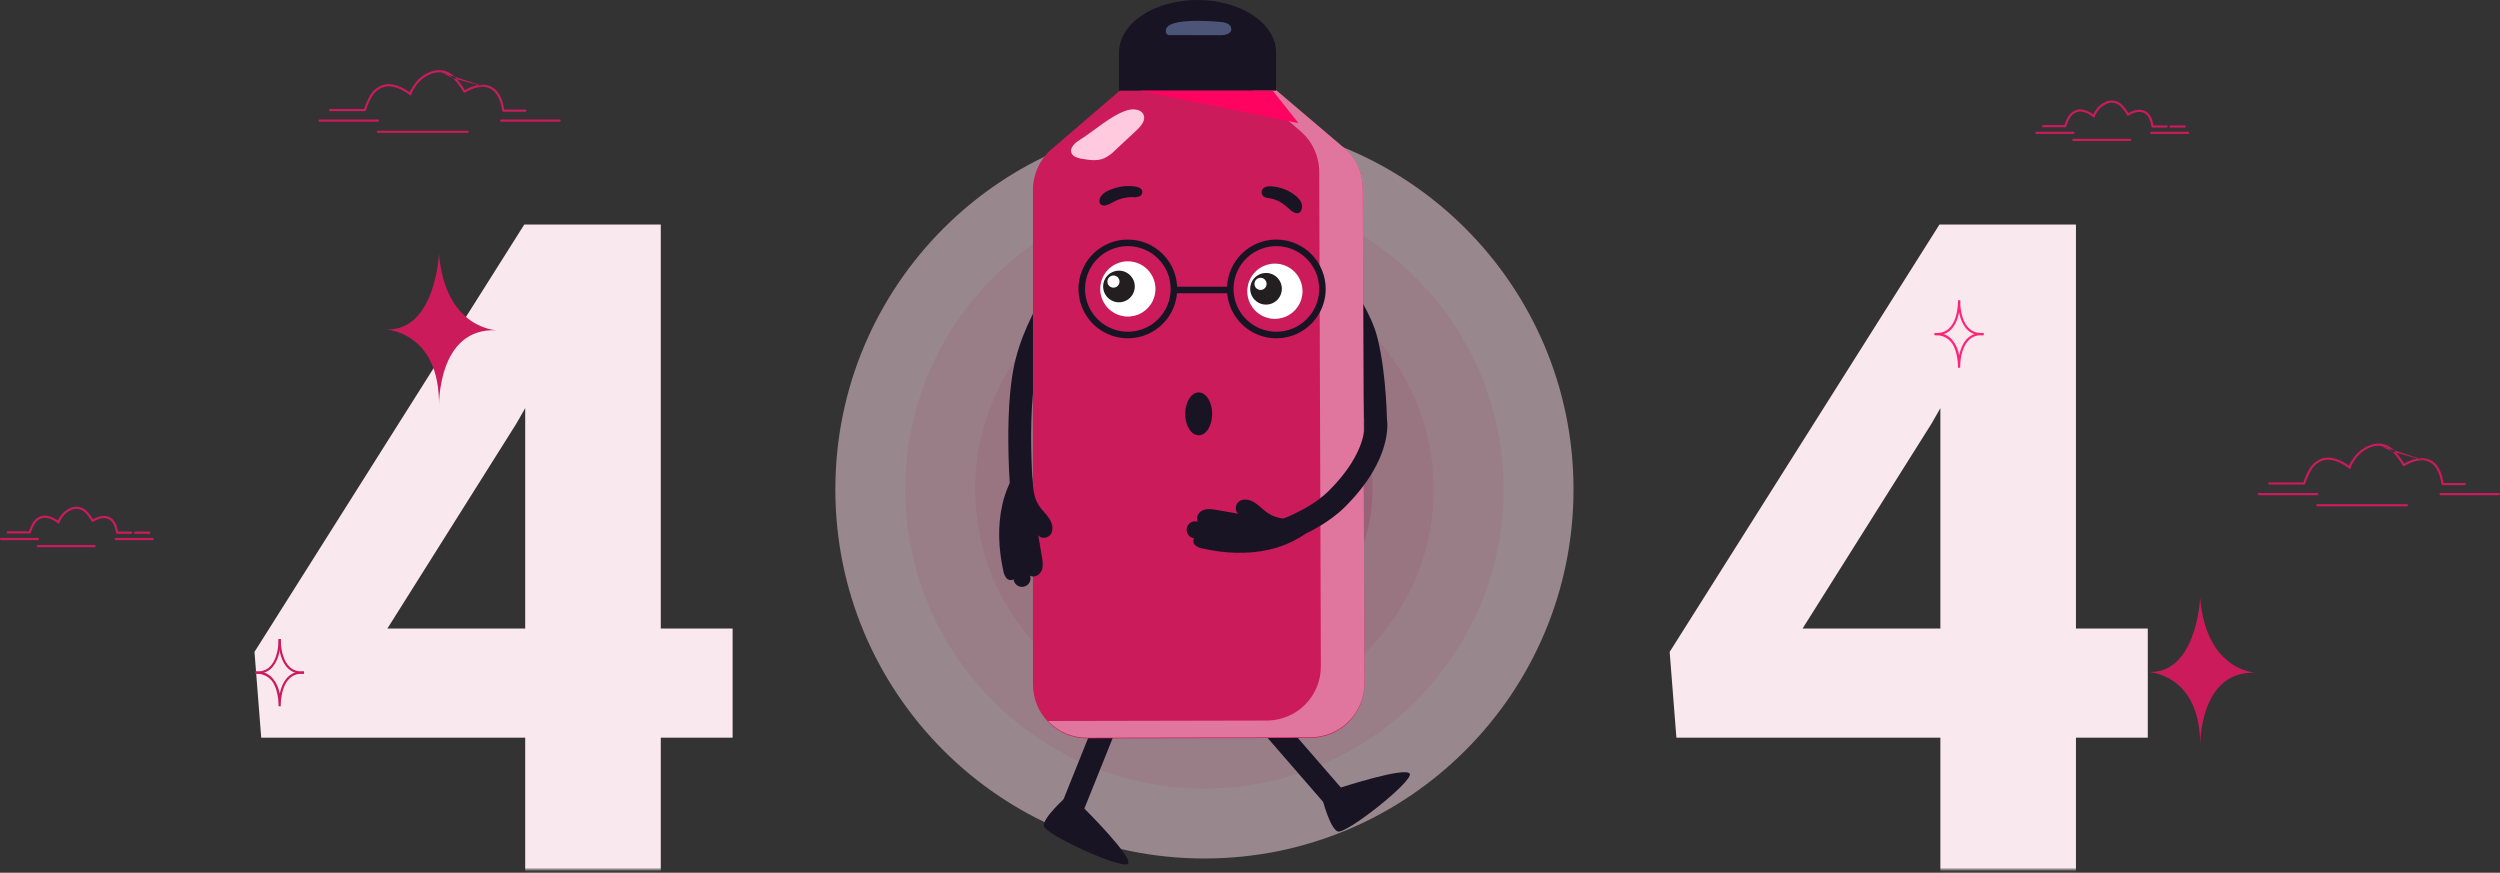 <svg width="719" height="251" viewBox="0 0 719 251" fill="none" xmlns="http://www.w3.org/2000/svg">
<rect x="0" y="0" width="719" height="251" fill="#333333" stroke="none"/>
<mask id="mask0_8483_142274" style="mask-type:luminance" maskUnits="userSpaceOnUse" x="65" y="40" width="156" height="211">
<path d="M220.038 40.26H65.527V250.043H220.038V40.26Z" fill="white"/>
</mask>
<g mask="url(#mask0_8483_142274)">
<path d="M210.699 212.145H190.04V252.558H151.048V212.145H75.128L73.191 187.484L150.789 64.566H181.648H190.04V180.77H210.699V212.145ZM151.048 180.77V117.374L148.465 121.893L111.409 180.77H151.048Z" fill="#FAE8EF"/>
</g>
<mask id="mask1_8483_142274" style="mask-type:luminance" maskUnits="userSpaceOnUse" x="472" y="40" width="156" height="211">
<path d="M627.042 40.26H472.531V250.043H627.042V40.26Z" fill="white"/>
</mask>
<g mask="url(#mask1_8483_142274)">
<path d="M617.703 212.145H597.044V252.558H558.052V212.145H482.132L480.195 187.484L557.793 64.566H588.652H597.044V180.77H617.703V212.145ZM558.052 180.77V117.374L555.469 121.893L518.413 180.77H558.052Z" fill="#FAE8EF"/>
</g>
<path fill-rule="evenodd" clip-rule="evenodd" d="M563.117 86.431C563.117 86.431 563.117 86.431 563.43 86.42C563.744 86.41 563.744 86.41 563.744 86.41L563.744 86.411L563.744 86.413L563.745 86.419L563.745 86.443C563.746 86.464 563.746 86.494 563.747 86.532C563.747 86.61 563.747 86.723 563.745 86.866C563.74 87.151 563.724 87.557 563.682 88.042C563.598 89.009 563.407 90.299 562.979 91.575C562.552 92.849 561.881 94.13 560.821 95.055C559.751 95.987 558.307 96.536 556.387 96.372L556.44 95.746C558.199 95.896 559.472 95.397 560.408 94.581C561.353 93.757 561.977 92.59 562.384 91.375C562.791 90.163 562.974 88.926 563.056 87.987C563.097 87.519 563.112 87.128 563.117 86.855C563.119 86.718 563.119 86.611 563.118 86.538C563.118 86.502 563.118 86.475 563.117 86.457L563.117 86.436L563.117 86.432L563.117 86.431L563.117 86.431Z" fill="#FF2576"/>
<path fill-rule="evenodd" clip-rule="evenodd" d="M563.12 86.41C563.12 86.41 563.12 86.41 563.434 86.42C563.748 86.431 563.748 86.431 563.748 86.431L563.748 86.432L563.747 86.436L563.747 86.457C563.747 86.475 563.746 86.502 563.746 86.538C563.745 86.611 563.745 86.718 563.747 86.855C563.752 87.128 563.767 87.519 563.808 87.987C563.89 88.926 564.074 90.163 564.48 91.375C564.888 92.59 565.511 93.757 566.456 94.581C567.392 95.397 568.665 95.896 570.424 95.746L570.477 96.372C568.557 96.536 567.113 95.987 566.043 95.055C564.983 94.13 564.312 92.849 563.885 91.575C563.457 90.299 563.267 89.009 563.182 88.042C563.14 87.557 563.125 87.151 563.119 86.866C563.117 86.723 563.117 86.61 563.118 86.532C563.118 86.494 563.119 86.464 563.119 86.443L563.12 86.419L563.12 86.413L563.12 86.41Z" fill="#FF2576"/>
<path fill-rule="evenodd" clip-rule="evenodd" d="M563.589 105.763C563.744 105.768 563.744 105.768 563.744 105.768L563.744 105.765L563.744 105.761L563.749 105.761C563.751 105.598 563.751 105.438 563.75 105.28C563.755 105.01 563.771 104.634 563.809 104.19C563.891 103.252 564.075 102.014 564.482 100.802C564.889 99.587 565.512 98.419 566.457 97.595C567.393 96.779 568.667 96.28 570.425 96.43L570.479 95.804C568.558 95.64 567.114 96.189 566.045 97.122C564.984 98.046 564.313 99.328 563.886 100.602C563.708 101.134 563.571 101.669 563.465 102.181C563.104 100.284 562.431 98.936 561.629 97.983C561.388 97.672 561.12 97.383 560.821 97.122C559.822 96.251 558.499 95.716 556.766 95.781C556.747 95.781 556.728 95.782 556.71 95.782C556.606 95.785 556.524 95.791 556.466 95.796C556.437 95.798 556.414 95.801 556.398 95.803L556.379 95.805L556.374 95.805L556.372 95.806L556.371 95.806C556.371 95.806 556.371 95.806 556.413 96.117L556.371 95.806L556.44 96.43C556.556 96.42 556.671 96.413 556.783 96.409C556.962 96.405 557.205 96.411 557.492 96.443C558.127 96.514 558.969 96.713 559.805 97.225C560.26 97.504 560.721 97.88 561.149 98.388C561.695 99.098 562.094 99.938 562.384 100.802C562.79 102.014 562.974 103.252 563.056 104.19C563.096 104.658 563.111 105.05 563.116 105.323C563.119 105.46 563.119 105.567 563.118 105.64C563.118 105.676 563.117 105.703 563.117 105.721L563.116 105.742L563.116 105.746L563.116 105.747C563.116 105.747 563.116 105.747 563.121 105.747L563.121 105.759L563.121 105.765L563.121 105.767C563.121 105.767 563.121 105.768 563.433 105.758L563.121 105.768L563.589 105.763ZM556.455 96.428C556.455 96.428 556.455 96.428 556.455 96.428V96.428Z" fill="#FF2576"/>
<path fill-rule="evenodd" clip-rule="evenodd" d="M80.109 183.786C80.109 183.786 80.109 183.786 80.423 183.776C80.737 183.765 80.737 183.765 80.737 183.766L80.737 183.766L80.737 183.768L80.737 183.775L80.737 183.798C80.738 183.819 80.738 183.849 80.739 183.888C80.74 183.966 80.74 184.079 80.737 184.221C80.732 184.507 80.716 184.913 80.674 185.397C80.59 186.365 80.399 187.655 79.972 188.931C79.545 190.204 78.874 191.486 77.813 192.41C76.743 193.343 75.3 193.891 73.379 193.727L73.432 193.102C75.191 193.252 76.465 192.752 77.4 191.937C78.346 191.113 78.969 189.946 79.376 188.731C79.783 187.518 79.967 186.281 80.048 185.343C80.089 184.875 80.104 184.484 80.109 184.21C80.112 184.073 80.111 183.966 80.111 183.894C80.11 183.858 80.11 183.83 80.109 183.812L80.109 183.792L80.109 183.787L80.109 183.786L80.109 183.786Z" fill="#CB1B5B"/>
<path fill-rule="evenodd" clip-rule="evenodd" d="M80.112 183.766C80.112 183.765 80.112 183.765 80.426 183.776C80.74 183.786 80.74 183.786 80.74 183.786L80.74 183.787L80.74 183.792L80.739 183.812C80.739 183.83 80.738 183.858 80.738 183.894C80.737 183.966 80.737 184.073 80.74 184.21C80.745 184.484 80.76 184.875 80.8 185.343C80.882 186.281 81.066 187.518 81.472 188.731C81.88 189.946 82.503 191.113 83.448 191.937C84.384 192.752 85.657 193.252 87.416 193.102L87.47 193.727C85.549 193.891 84.105 193.343 83.035 192.41C81.975 191.486 81.304 190.204 80.877 188.931C80.449 187.655 80.259 186.365 80.174 185.397C80.132 184.913 80.117 184.507 80.112 184.221C80.109 184.079 80.109 183.966 80.11 183.888C80.11 183.849 80.111 183.819 80.111 183.798L80.112 183.775L80.112 183.768L80.112 183.766Z" fill="#CB1B5B"/>
<path fill-rule="evenodd" clip-rule="evenodd" d="M80.582 203.118C80.736 203.124 80.736 203.123 80.736 203.123L80.736 203.121L80.736 203.117L80.741 203.117C80.743 202.954 80.743 202.794 80.742 202.636C80.747 202.365 80.763 201.99 80.802 201.546C80.883 200.607 81.067 199.37 81.474 198.157C81.881 196.942 82.504 195.775 83.45 194.951C84.385 194.135 85.659 193.635 87.418 193.785L87.471 193.16C85.55 192.996 84.107 193.544 83.037 194.477C81.976 195.402 81.305 196.684 80.878 197.958C80.7 198.49 80.563 199.024 80.457 199.537C80.096 197.639 79.424 196.291 78.621 195.338C78.381 195.028 78.112 194.738 77.813 194.477C76.814 193.607 75.491 193.071 73.758 193.136C73.739 193.137 73.72 193.137 73.702 193.138C73.599 193.141 73.516 193.146 73.458 193.151C73.429 193.154 73.407 193.156 73.391 193.158L73.372 193.16L73.366 193.161L73.364 193.161L73.363 193.161C73.363 193.161 73.363 193.161 73.405 193.473L73.363 193.161L73.432 193.785C73.549 193.776 73.663 193.768 73.775 193.764C73.954 193.761 74.197 193.766 74.484 193.798C75.119 193.869 75.961 194.069 76.797 194.581C77.252 194.859 77.713 195.235 78.141 195.744C78.687 196.453 79.086 197.293 79.376 198.157C79.782 199.37 79.966 200.607 80.048 201.546C80.089 202.014 80.104 202.405 80.109 202.679C80.111 202.816 80.111 202.923 80.11 202.995C80.11 203.031 80.109 203.059 80.109 203.077L80.109 203.097L80.108 203.102L80.108 203.103C80.108 203.103 80.108 203.103 80.113 203.103L80.113 203.114L80.113 203.121L80.113 203.123C80.113 203.123 80.113 203.124 80.425 203.113L80.113 203.124L80.582 203.118ZM73.447 193.784C73.447 193.784 73.447 193.784 73.447 193.784V193.784Z" fill="#CB1B5B"/>
<path d="M126.256 73C126.256 73 125.186 96.408 110 94.661C110 94.661 126.646 94.564 126.256 117C126.256 117 125.671 93.98 143 95C143 95 128.107 94.758 126.256 73Z" fill="#CB1B5B"/>
<path d="M632.764 172C632.764 172 631.725 194.876 617 193.168C617 193.168 633.142 193.074 632.764 215C632.764 215 632.196 192.503 649 193.5C649 193.5 634.558 193.263 632.764 172Z" fill="#CB1B5B"/>
<path fill-rule="evenodd" clip-rule="evenodd" d="M91.598 34.695C91.598 34.522 91.738 34.381 91.912 34.381H108.699C108.873 34.381 109.013 34.522 109.013 34.695C109.013 34.868 108.873 35.009 108.699 35.009H91.912C91.738 35.009 91.598 34.868 91.598 34.695Z" fill="#CB1B5B"/>
<path fill-rule="evenodd" clip-rule="evenodd" d="M108.383 37.904C108.383 37.73 108.523 37.59 108.697 37.59H134.495C134.669 37.59 134.809 37.73 134.809 37.904C134.809 38.077 134.669 38.218 134.495 38.218H108.697C108.523 38.218 108.383 38.077 108.383 37.904Z" fill="#CB1B5B"/>
<path fill-rule="evenodd" clip-rule="evenodd" d="M143.836 34.695C143.836 34.522 143.977 34.381 144.15 34.381H160.938C161.111 34.381 161.252 34.522 161.252 34.695C161.252 34.868 161.111 35.009 160.938 35.009H144.15C143.977 35.009 143.836 34.868 143.836 34.695Z" fill="#CB1B5B"/>
<path fill-rule="evenodd" clip-rule="evenodd" d="M126.876 20.818C125.676 20.692 124.411 20.971 123.132 21.623C121.987 22.207 120.97 23.012 120.138 23.992C120.03 24.118 119.489 24.86 119.021 25.612C118.787 25.988 118.581 26.351 118.457 26.633C118.395 26.775 118.362 26.878 118.351 26.942C118.417 27.049 118.415 27.191 118.335 27.297C118.231 27.436 118.034 27.464 117.895 27.359C117.895 27.359 117.895 27.359 117.895 27.359C116.804 26.537 115.523 25.741 114.178 25.267C112.837 24.796 111.45 24.652 110.126 25.104C108.808 25.616 107.7 26.555 106.979 27.77C106.244 29.018 105.664 30.351 105.251 31.74C105.212 31.873 105.089 31.964 104.95 31.964H94.935C94.762 31.964 94.621 31.824 94.621 31.65C94.621 31.477 94.762 31.336 94.935 31.336H104.717C105.14 29.98 105.717 28.676 106.438 27.451L106.439 27.451C107.233 26.112 108.453 25.078 109.905 24.516C109.909 24.515 109.913 24.513 109.916 24.512C111.417 23.998 112.956 24.172 114.387 24.675C115.628 25.111 116.802 25.801 117.822 26.527C117.84 26.478 117.861 26.429 117.882 26.38C118.024 26.057 118.25 25.663 118.488 25.28C118.962 24.517 119.522 23.746 119.659 23.585C120.545 22.542 121.628 21.686 122.846 21.064C124.209 20.369 125.596 20.052 126.942 20.193C128.29 20.335 129.574 20.935 130.728 22.032C130.731 22.035 130.734 22.038 130.737 22.041C131.872 23.214 132.863 24.516 133.692 25.92C135.727 24.743 138.449 23.812 140.835 24.729C142.277 25.286 143.238 26.407 143.882 27.697C144.48 28.896 144.815 30.26 145.012 31.501H151.119C151.293 31.501 151.433 31.641 151.433 31.815C151.433 31.988 151.293 32.129 151.119 32.129H144.742C144.586 32.129 144.453 32.014 144.431 31.86C144.245 30.58 143.919 29.179 143.32 27.977C142.721 26.779 141.861 25.799 140.609 25.316M126.876 20.818C128.072 20.943 129.227 21.474 130.29 22.483L126.876 20.818ZM130.29 22.483C131.46 23.693 132.474 25.045 133.307 26.508C133.349 26.581 133.419 26.635 133.501 26.656C133.583 26.677 133.67 26.665 133.743 26.621C135.765 25.392 138.4 24.466 140.609 25.316" fill="#CB1B5B"/>
<path fill-rule="evenodd" clip-rule="evenodd" d="M649.344 142.097C649.344 141.924 649.484 141.783 649.658 141.783H666.445C666.619 141.783 666.76 141.924 666.76 142.097C666.76 142.271 666.619 142.411 666.445 142.411H649.658C649.484 142.411 649.344 142.271 649.344 142.097Z" fill="#CB1B5B"/>
<path fill-rule="evenodd" clip-rule="evenodd" d="M666.129 145.306C666.129 145.133 666.27 144.992 666.443 144.992H692.241C692.415 144.992 692.555 145.133 692.555 145.306C692.555 145.48 692.415 145.62 692.241 145.62H666.443C666.27 145.62 666.129 145.48 666.129 145.306Z" fill="#CB1B5B"/>
<path fill-rule="evenodd" clip-rule="evenodd" d="M701.582 142.097C701.582 141.924 701.723 141.783 701.896 141.783H718.684C718.857 141.783 718.998 141.924 718.998 142.097C718.998 142.271 718.857 142.411 718.684 142.411H701.896C701.723 142.411 701.582 142.271 701.582 142.097Z" fill="#CB1B5B"/>
<path fill-rule="evenodd" clip-rule="evenodd" d="M684.622 128.22C683.422 128.094 682.157 128.374 680.878 129.026C679.733 129.61 678.716 130.415 677.884 131.394C677.777 131.52 677.235 132.263 676.767 133.015C676.533 133.39 676.327 133.754 676.203 134.035C676.141 134.177 676.108 134.28 676.097 134.345C676.164 134.452 676.161 134.593 676.081 134.7C675.977 134.838 675.78 134.866 675.641 134.762C675.641 134.762 675.641 134.762 675.641 134.762C674.55 133.939 673.269 133.143 671.924 132.67C670.583 132.198 669.196 132.055 667.872 132.506C666.554 133.018 665.446 133.957 664.725 135.173C663.99 136.421 663.41 137.754 662.997 139.142C662.958 139.275 662.835 139.367 662.696 139.367H652.681C652.508 139.367 652.367 139.226 652.367 139.052C652.367 138.879 652.508 138.738 652.681 138.738H662.463C662.886 137.382 663.463 136.078 664.184 134.854L664.185 134.853C664.979 133.514 666.199 132.481 667.651 131.918C667.655 131.917 667.659 131.916 667.663 131.914C669.163 131.4 670.702 131.574 672.133 132.077C673.374 132.514 674.548 133.203 675.568 133.929C675.586 133.88 675.607 133.831 675.628 133.783C675.77 133.459 675.996 133.065 676.234 132.683C676.709 131.92 677.268 131.149 677.405 130.987C678.291 129.945 679.374 129.088 680.592 128.466C681.955 127.771 683.342 127.454 684.688 127.595C686.036 127.737 687.32 128.337 688.474 129.434C688.477 129.437 688.48 129.44 688.483 129.444C689.618 130.616 690.609 131.918 691.439 133.323C693.473 132.145 696.195 131.214 698.581 132.132C700.023 132.688 700.984 133.809 701.628 135.099C702.227 136.299 702.561 137.662 702.758 138.903H708.865C709.039 138.903 709.179 139.044 709.179 139.217C709.179 139.39 709.039 139.531 708.865 139.531H702.488C702.332 139.531 702.199 139.417 702.177 139.262C701.991 137.982 701.666 136.581 701.066 135.38C700.467 134.181 699.607 133.201 698.355 132.718M684.622 128.22C685.818 128.346 686.973 128.876 688.037 129.885L684.622 128.22ZM688.037 129.885C689.206 131.095 690.22 132.447 691.053 133.91C691.095 133.984 691.165 134.037 691.247 134.059C691.329 134.08 691.416 134.067 691.489 134.023C693.511 132.795 696.146 131.869 698.355 132.718" fill="#CB1B5B"/>
<path fill-rule="evenodd" clip-rule="evenodd" d="M585.383 38.207C585.383 38.033 585.523 37.893 585.697 37.893H596.302C596.475 37.893 596.616 38.033 596.616 38.207C596.616 38.38 596.475 38.521 596.302 38.521H585.697C585.523 38.521 585.383 38.38 585.383 38.207Z" fill="#CB1B5B"/>
<path fill-rule="evenodd" clip-rule="evenodd" d="M595.988 40.234C595.988 40.06 596.129 39.92 596.302 39.92H612.599C612.773 39.92 612.914 40.06 612.914 40.234C612.914 40.407 612.773 40.548 612.599 40.548H596.302C596.129 40.548 595.988 40.407 595.988 40.234Z" fill="#CB1B5B"/>
<path fill-rule="evenodd" clip-rule="evenodd" d="M618.383 38.207C618.383 38.033 618.523 37.893 618.697 37.893H629.302C629.475 37.893 629.616 38.033 629.616 38.207C629.616 38.38 629.475 38.521 629.302 38.521H618.697C618.523 38.521 618.383 38.38 618.383 38.207Z" fill="#CB1B5B"/>
<path fill-rule="evenodd" clip-rule="evenodd" d="M623.941 36.388C623.941 36.215 624.082 36.074 624.255 36.074H628.31C628.484 36.074 628.624 36.215 628.624 36.388C628.624 36.562 628.484 36.702 628.31 36.702H624.255C624.082 36.702 623.941 36.562 623.941 36.388Z" fill="#CB1B5B"/>
<path fill-rule="evenodd" clip-rule="evenodd" d="M607.771 29.557C606.979 29.46 606.178 29.632 605.495 30.043C605.488 30.047 605.482 30.051 605.475 30.054C604.766 30.416 604.136 30.915 603.621 31.522C603.558 31.596 603.219 32.059 602.925 32.532C602.778 32.768 602.651 32.992 602.576 33.162C602.55 33.222 602.534 33.266 602.525 33.297C602.566 33.396 602.555 33.513 602.486 33.605C602.381 33.743 602.184 33.771 602.046 33.667C602.046 33.667 602.046 33.667 602.046 33.667C601.362 33.151 600.563 32.656 599.729 32.362C598.897 32.07 598.05 31.985 597.247 32.258C596.44 32.572 595.762 33.148 595.32 33.892C594.86 34.672 594.497 35.505 594.239 36.373C594.199 36.506 594.077 36.597 593.938 36.597H587.611C587.437 36.597 587.297 36.457 587.297 36.283C587.297 36.11 587.437 35.969 587.611 35.969H593.706C593.973 35.133 594.333 34.329 594.779 33.572L594.779 33.572C595.294 32.704 596.085 32.035 597.026 31.67C597.03 31.669 597.033 31.668 597.037 31.666C598.017 31.331 599.017 31.447 599.937 31.77C600.687 32.034 601.396 32.44 602.018 32.872C602.112 32.668 602.25 32.429 602.392 32.2C602.693 31.716 603.05 31.223 603.142 31.116L603.142 31.116C603.708 30.448 604.401 29.899 605.18 29.5C605.981 29.02 606.919 28.82 607.847 28.933C608.777 29.046 609.644 29.468 610.307 30.131L610.311 30.134L610.311 30.135C611.007 30.855 611.62 31.651 612.136 32.509C613.42 31.785 615.13 31.219 616.648 31.805L616.535 32.098L616.648 31.805C617.594 32.17 618.219 32.904 618.634 33.736C619.003 34.476 619.215 35.311 619.343 36.074H623.103C623.277 36.074 623.417 36.215 623.417 36.388C623.417 36.562 623.277 36.702 623.103 36.702H619.075C618.919 36.702 618.787 36.588 618.764 36.434C618.646 35.631 618.443 34.759 618.072 34.016C617.702 33.275 617.178 32.682 616.422 32.391L616.422 32.391C615.08 31.873 613.458 32.434 612.187 33.207C612.114 33.251 612.027 33.264 611.945 33.243C611.863 33.221 611.793 33.168 611.751 33.094C611.229 32.178 610.594 31.331 609.862 30.573C609.297 30.011 608.561 29.653 607.771 29.557ZM602.517 33.336C602.517 33.336 602.517 33.336 602.517 33.335L602.517 33.336Z" fill="#CB1B5B"/>
<path fill-rule="evenodd" clip-rule="evenodd" d="M0 155.031C0 154.857 0.141 154.717 0.314 154.717H10.919C11.092 154.717 11.233 154.857 11.233 155.031C11.233 155.204 11.092 155.345 10.919 155.345H0.314C0.141 155.345 0 155.204 0 155.031Z" fill="#CB1B5B"/>
<path fill-rule="evenodd" clip-rule="evenodd" d="M10.605 157.058C10.605 156.885 10.746 156.744 10.919 156.744H27.217C27.39 156.744 27.531 156.885 27.531 157.058C27.531 157.232 27.39 157.372 27.217 157.372H10.919C10.746 157.372 10.605 157.232 10.605 157.058Z" fill="#CB1B5B"/>
<path fill-rule="evenodd" clip-rule="evenodd" d="M33 155.031C33 154.857 33.141 154.717 33.314 154.717H43.919C44.092 154.717 44.233 154.857 44.233 155.031C44.233 155.204 44.092 155.345 43.919 155.345H33.314C33.141 155.345 33 155.204 33 155.031Z" fill="#CB1B5B"/>
<path fill-rule="evenodd" clip-rule="evenodd" d="M38.559 153.212C38.559 153.039 38.699 152.898 38.873 152.898H42.928C43.101 152.898 43.242 153.039 43.242 153.212C43.242 153.386 43.101 153.527 42.928 153.527H38.873C38.699 153.527 38.559 153.386 38.559 153.212Z" fill="#CB1B5B"/>
<path fill-rule="evenodd" clip-rule="evenodd" d="M22.388 146.381C21.596 146.284 20.795 146.456 20.112 146.868C20.106 146.871 20.099 146.875 20.093 146.878C19.384 147.24 18.753 147.739 18.238 148.346C18.175 148.42 17.837 148.884 17.542 149.356C17.395 149.592 17.268 149.816 17.194 149.987C17.168 150.046 17.151 150.091 17.143 150.121C17.183 150.22 17.172 150.338 17.103 150.429C16.998 150.568 16.802 150.595 16.663 150.491C16.663 150.491 16.663 150.491 16.663 150.491C15.979 149.976 15.18 149.48 14.346 149.187C13.515 148.894 12.667 148.809 11.864 149.083C11.057 149.397 10.379 149.972 9.937 150.716C9.477 151.496 9.114 152.329 8.856 153.197C8.816 153.33 8.694 153.422 8.555 153.422H2.228C2.055 153.422 1.914 153.281 1.914 153.108C1.914 152.934 2.055 152.793 2.228 152.793H8.323C8.59 151.957 8.95 151.153 9.396 150.397L9.397 150.396C9.911 149.529 10.702 148.859 11.643 148.495C11.647 148.493 11.651 148.492 11.655 148.49C12.634 148.155 13.634 148.271 14.554 148.594C15.304 148.858 16.013 149.264 16.636 149.696C16.729 149.492 16.867 149.253 17.009 149.024C17.311 148.54 17.668 148.048 17.759 147.94L17.759 147.94C18.326 147.272 19.018 146.723 19.797 146.324C20.598 145.844 21.537 145.644 22.464 145.757C23.395 145.871 24.261 146.292 24.924 146.955L24.928 146.959L24.928 146.959C25.625 147.679 26.237 148.476 26.753 149.333C28.038 148.61 29.747 148.043 31.265 148.629L31.152 148.922L31.265 148.629C32.212 148.994 32.836 149.728 33.251 150.56C33.62 151.301 33.832 152.135 33.96 152.898H37.72C37.894 152.898 38.035 153.039 38.035 153.212C38.035 153.386 37.894 153.526 37.72 153.526H33.692C33.536 153.526 33.404 153.412 33.381 153.258C33.263 152.455 33.06 151.584 32.689 150.84C32.319 150.099 31.795 149.506 31.039 149.215L31.039 149.215C29.697 148.697 28.075 149.258 26.804 150.031C26.732 150.075 26.644 150.088 26.562 150.067C26.48 150.046 26.41 149.992 26.368 149.918C25.846 149.002 25.211 148.155 24.479 147.397C23.915 146.835 23.179 146.477 22.388 146.381ZM17.134 150.161C17.134 150.161 17.134 150.16 17.134 150.159L17.134 150.161Z" fill="#CB1B5B"/>
<g opacity="0.5">
<path d="M346.394 246.901C405.018 246.901 452.542 199.377 452.542 140.753C452.542 82.129 405.018 34.605 346.394 34.605C287.77 34.605 240.246 82.129 240.246 140.753C240.246 199.377 287.77 246.901 346.394 246.901Z" fill="#FFDCE9"/>
<path d="M346.396 226.803C393.92 226.803 432.445 188.277 432.445 140.754C432.445 93.23 393.92 54.705 346.396 54.705C298.873 54.705 260.348 93.23 260.348 140.754C260.348 188.277 298.873 226.803 346.396 226.803Z" fill="#FFCADE"/>
<path d="M346.395 206.702C382.818 206.702 412.345 177.176 412.345 140.753C412.345 104.329 382.818 74.803 346.395 74.803C309.972 74.803 280.445 104.329 280.445 140.753C280.445 177.176 309.972 206.702 346.395 206.702Z" fill="#FFB8D2"/>
<path d="M346.394 189.117C373.105 189.117 394.758 167.464 394.758 140.754C394.758 114.044 373.105 92.391 346.394 92.391C319.684 92.391 298.031 114.044 298.031 140.754C298.031 167.464 319.684 189.117 346.394 189.117Z" fill="#FF94BB"/>
</g>
<path d="M395.646 126.21C394.776 126.21 393.942 125.865 393.328 125.25C392.713 124.636 392.367 123.802 392.367 122.933C392.367 122.789 392.332 108.515 389.707 98.424C388.577 94.074 385.181 88.586 383.968 86.838C383.472 86.123 383.28 85.241 383.435 84.385C383.59 83.529 384.078 82.77 384.793 82.274C385.508 81.779 386.39 81.587 387.246 81.742C388.102 81.897 388.861 82.385 389.357 83.1C389.561 83.396 394.398 90.415 396.052 96.775C398.891 107.686 398.924 122.314 398.924 122.931C398.924 123.801 398.579 124.635 397.964 125.25C397.349 125.865 396.515 126.21 395.645 126.21" fill="#181423"/>
<path d="M385.705 226.472C385.705 226.472 404.402 220.396 405.448 222.537C406.495 224.678 386.963 240.133 384.702 239.125C382.384 238.09 380.266 229.567 380.266 229.567L385.705 226.472Z" fill="#181423"/>
<path d="M386.663 235.963C386.193 235.963 385.729 235.862 385.302 235.667C384.874 235.472 384.494 235.187 384.186 234.832L351.627 197.324C351.345 196.999 351.129 196.621 350.993 196.213C350.857 195.804 350.802 195.373 350.832 194.944C350.863 194.514 350.977 194.095 351.17 193.71C351.362 193.325 351.628 192.981 351.953 192.699C352.61 192.129 353.466 191.843 354.333 191.905C354.763 191.935 355.182 192.05 355.567 192.242C355.952 192.434 356.296 192.701 356.578 193.026L389.139 230.53C389.551 231.005 389.818 231.589 389.908 232.211C389.998 232.833 389.908 233.469 389.647 234.041C389.386 234.613 388.966 235.098 388.437 235.438C387.908 235.779 387.293 235.96 386.664 235.96" fill="#181423"/>
<path d="M311.917 232.602C311.917 232.602 325.855 246.468 324.429 248.373C323.004 250.279 300.336 239.957 300.201 237.485C300.063 234.949 306.68 229.176 306.68 229.176L311.917 232.602Z" fill="#181423"/>
<path d="M306.827 239.564C306.291 239.563 305.763 239.431 305.29 239.18C304.817 238.928 304.412 238.564 304.112 238.119C303.812 237.675 303.626 237.164 303.569 236.631C303.512 236.098 303.587 235.559 303.787 235.062L322.297 188.973C322.455 188.57 322.691 188.202 322.991 187.89C323.292 187.579 323.651 187.33 324.049 187.158C324.446 186.986 324.874 186.895 325.307 186.889C325.74 186.883 326.169 186.963 326.571 187.125C326.973 187.286 327.339 187.525 327.648 187.829C327.956 188.132 328.202 188.494 328.37 188.893C328.539 189.292 328.626 189.72 328.628 190.153C328.63 190.586 328.546 191.015 328.381 191.416L309.871 237.506C309.627 238.113 309.207 238.634 308.664 239.001C308.122 239.368 307.482 239.564 306.827 239.564Z" fill="#181423"/>
<path d="M294.68 154.613C293.875 154.611 293.099 154.314 292.499 153.778C291.899 153.242 291.518 152.504 291.427 151.704C291.295 150.543 288.234 123.098 291.463 106.125C294.767 88.763 307.976 73.604 308.537 72.968C309.112 72.315 309.922 71.917 310.79 71.862C311.658 71.807 312.512 72.099 313.165 72.674C313.818 73.248 314.215 74.059 314.27 74.927C314.325 75.794 314.034 76.649 313.459 77.301C313.291 77.493 300.863 91.81 297.906 107.352C294.862 123.341 297.911 150.69 297.942 150.965C297.991 151.393 297.955 151.826 297.836 152.24C297.717 152.654 297.517 153.04 297.249 153.377C296.981 153.714 296.649 153.994 296.272 154.203C295.895 154.411 295.481 154.544 295.053 154.592C294.928 154.606 294.802 154.613 294.676 154.613" fill="#181423"/>
<path d="M376.945 212.228C381.063 212.208 385.005 210.555 387.905 207.631C390.805 204.706 392.425 200.751 392.41 196.632L391.946 54.44C391.939 52.196 391.446 49.981 390.501 47.947C389.556 45.912 388.182 44.106 386.473 42.653L365.638 24.929C362.808 22.52 359.208 21.205 355.492 21.223L333.419 21.254C329.706 21.254 326.116 22.583 323.297 25L302.5 42.846C300.8 44.305 299.434 46.115 298.499 48.151C297.563 50.187 297.078 52.401 297.078 54.642V196.821C297.078 198.862 297.48 200.883 298.261 202.769C299.042 204.654 300.187 206.368 301.63 207.811C303.073 209.254 304.787 210.399 306.672 211.18C308.558 211.961 310.579 212.363 312.62 212.363L376.945 212.228Z" fill="#CB1B5B"/>
<path d="M391.946 54.246C391.938 52.003 391.446 49.788 390.501 47.753C389.557 45.718 388.184 43.911 386.475 42.458L365.634 24.735C362.804 22.326 359.204 21.011 355.487 21.029H354.401L373.943 37.655C375.652 39.109 377.026 40.915 377.97 42.95C378.915 44.985 379.407 47.2 379.414 49.444L379.88 191.637C379.893 195.754 378.271 199.709 375.371 202.632C372.471 205.556 368.53 207.209 364.412 207.229L301.383 207.359C302.832 208.881 304.575 210.091 306.507 210.918C308.438 211.745 310.518 212.17 312.619 212.168L376.944 212.035C381.062 212.015 385.003 210.362 387.904 207.438C390.804 204.515 392.425 200.56 392.412 196.442L391.946 54.246Z" fill="#E0769D"/>
<path d="M366.993 26.082H321.824V15.091C321.824 6.755 331.933 0 344.409 0C356.884 0 366.993 6.755 366.993 15.087V26.082Z" fill="#181423"/>
<path d="M335.375 9.436C335.432 9.651 335.56 9.841 335.739 9.973C335.956 10.083 336.199 10.13 336.441 10.108C341.168 10.111 345.897 10.116 350.629 10.122C351.498 10.189 352.37 10.053 353.177 9.724C353.579 9.543 353.899 9.217 354.071 8.81C354.161 8.452 354.132 8.073 353.989 7.732C353.846 7.391 353.597 7.106 353.277 6.919C352.629 6.56 351.906 6.36 351.166 6.335C348.917 6.099 333.898 4.797 335.375 9.436Z" fill="#4C5478"/>
<path d="M327.867 26.082H366.055L373.45 35.435L327.867 26.082Z" fill="#FF0361"/>
<path d="M332.313 83.096C332.313 84.668 331.846 86.204 330.973 87.51C330.1 88.817 328.859 89.835 327.408 90.436C325.956 91.038 324.358 91.195 322.817 90.888C321.276 90.582 319.86 89.825 318.749 88.714C317.638 87.603 316.881 86.187 316.575 84.646C316.268 83.105 316.425 81.507 317.027 80.055C317.628 78.604 318.646 77.363 319.953 76.49C321.259 75.617 322.795 75.15 324.367 75.15C325.41 75.15 326.443 75.356 327.408 75.755C328.372 76.154 329.248 76.74 329.985 77.478C330.723 78.215 331.309 79.091 331.708 80.055C332.107 81.02 332.313 82.053 332.313 83.096Z" fill="white"/>
<path d="M326.363 82.392C326.363 83.293 326.096 84.173 325.595 84.921C325.095 85.67 324.384 86.254 323.552 86.598C322.721 86.943 321.805 87.033 320.922 86.857C320.039 86.682 319.228 86.248 318.591 85.611C317.955 84.975 317.521 84.163 317.345 83.28C317.17 82.397 317.26 81.482 317.604 80.65C317.949 79.818 318.532 79.107 319.281 78.607C320.03 78.107 320.91 77.84 321.81 77.84C323.018 77.84 324.175 78.32 325.029 79.174C325.883 80.027 326.362 81.185 326.363 82.392Z" fill="#231F20"/>
<path d="M321.588 79.873C321.807 80.141 321.942 80.468 321.976 80.813C322.009 81.158 321.94 81.505 321.776 81.81C321.612 82.115 321.362 82.365 321.056 82.528C320.75 82.691 320.403 82.76 320.058 82.725C319.713 82.691 319.387 82.555 319.119 82.335C318.852 82.114 318.655 81.82 318.555 81.488C318.455 81.157 318.456 80.803 318.557 80.471C318.658 80.14 318.855 79.846 319.123 79.626C319.482 79.332 319.944 79.193 320.406 79.239C320.869 79.285 321.294 79.513 321.588 79.873Z" fill="white"/>
<path d="M374.604 83.761C374.604 85.332 374.138 86.868 373.265 88.175C372.393 89.481 371.152 90.5 369.7 91.101C368.248 91.702 366.651 91.86 365.11 91.553C363.569 91.247 362.153 90.49 361.042 89.379C359.931 88.268 359.174 86.853 358.868 85.311C358.561 83.77 358.718 82.173 359.319 80.721C359.921 79.269 360.939 78.029 362.245 77.156C363.552 76.283 365.088 75.817 366.659 75.816C368.766 75.816 370.787 76.653 372.277 78.143C373.767 79.633 374.604 81.654 374.604 83.761Z" fill="white"/>
<path d="M368.66 83.054C368.66 83.955 368.393 84.835 367.892 85.584C367.392 86.332 366.681 86.916 365.849 87.26C365.017 87.605 364.102 87.695 363.219 87.519C362.336 87.344 361.525 86.91 360.888 86.273C360.251 85.637 359.818 84.826 359.642 83.942C359.467 83.059 359.557 82.144 359.901 81.312C360.246 80.48 360.829 79.769 361.578 79.269C362.327 78.769 363.207 78.502 364.107 78.502C365.314 78.502 366.472 78.982 367.326 79.836C368.179 80.689 368.659 81.847 368.66 83.054Z" fill="#231F20"/>
<path d="M363.885 80.536C364.104 80.804 364.238 81.131 364.272 81.476C364.305 81.82 364.235 82.167 364.071 82.472C363.907 82.777 363.657 83.027 363.351 83.189C363.045 83.352 362.698 83.42 362.354 83.386C362.009 83.351 361.682 83.215 361.415 82.995C361.148 82.775 360.952 82.481 360.852 82.149C360.752 81.817 360.753 81.464 360.854 81.133C360.955 80.801 361.151 80.508 361.419 80.288C361.598 80.143 361.803 80.034 362.023 79.967C362.243 79.901 362.474 79.878 362.703 79.901C362.932 79.924 363.154 79.992 363.357 80.101C363.56 80.21 363.739 80.358 363.885 80.536Z" fill="white"/>
<path d="M318.017 59.056C318.655 58.89 319.266 58.633 319.831 58.293C321.556 57.283 323.508 56.725 325.506 56.671C326.263 56.79 327.037 56.714 327.757 56.45C328.053 56.301 328.288 56.053 328.418 55.748C328.549 55.443 328.567 55.102 328.469 54.785C328.164 54.021 327.159 53.717 326.248 53.607C323.71 53.304 321.139 53.714 318.821 54.79C318.045 55.114 317.35 55.605 316.786 56.229C315.808 57.428 315.918 59.467 318.017 59.056Z" fill="#181423"/>
<path d="M372.226 61.139C371.638 60.833 371.104 60.433 370.645 59.954C369.171 58.61 367.452 57.422 365.485 57.092C364.724 56.967 363.878 56.944 363.316 56.418C363.06 56.167 362.897 55.836 362.855 55.48C362.812 55.124 362.893 54.764 363.083 54.459C363.602 53.678 364.684 53.543 365.618 53.593C368.186 53.734 370.644 54.686 372.639 56.311C373.326 56.826 373.879 57.501 374.248 58.277C374.876 59.776 374.189 61.988 372.226 61.139" fill="#181423"/>
<path d="M348.622 119.029C348.622 122.433 346.886 125.192 344.744 125.192C342.603 125.192 340.867 122.432 340.867 119.029C340.867 115.625 342.603 112.863 344.744 112.863C346.886 112.863 348.622 115.623 348.622 119.029Z" fill="#181423"/>
<path d="M299.283 146.084C300.168 147.236 301.256 148.239 301.979 149.5C302.702 150.762 302.994 152.414 302.206 153.634C301.418 154.854 299.297 155.105 298.582 153.842C298.937 155.921 299.293 158 299.649 160.08C299.88 161.426 300.102 162.864 299.565 164.12C299.028 165.376 297.42 166.273 296.253 165.564C296.362 165.89 296.401 166.235 296.368 166.577C296.334 166.919 296.23 167.25 296.06 167.549C295.891 167.848 295.661 168.107 295.384 168.311C295.108 168.515 294.792 168.659 294.456 168.733C294.121 168.807 293.774 168.809 293.437 168.74C293.101 168.671 292.782 168.532 292.503 168.332C292.224 168.132 291.99 167.876 291.816 167.579C291.642 167.283 291.533 166.953 291.495 166.612C291.163 166.805 290.772 166.874 290.394 166.805C290.015 166.736 289.674 166.534 289.432 166.235C288.961 165.623 288.658 164.9 288.552 164.136C287.187 157.949 286.856 151.405 288.263 145.196C288.931 142.159 290.078 139.248 291.66 136.571C292.41 135.322 293.226 133.593 294.907 133.955C296.057 134.202 296.464 135.081 296.653 136.108C297.336 139.805 296.774 142.821 299.285 146.085" fill="#181423"/>
<path d="M360.971 158.537C360.165 158.537 359.388 158.239 358.787 157.702C358.187 157.164 357.805 156.424 357.716 155.623C357.626 154.822 357.835 154.016 358.302 153.359C358.768 152.702 359.461 152.241 360.247 152.062C360.48 152.006 374.572 148.7 382.128 141.196C393.523 129.886 392.428 121.744 392.416 121.662L392.428 121.725L398.867 120.484C398.956 120.942 400.859 131.842 386.745 145.852C377.816 154.717 362.35 158.306 361.697 158.455C361.458 158.509 361.213 158.536 360.968 158.537" fill="#181423"/>
<path d="M363.986 147.09C362.837 146.2 361.838 145.109 360.58 144.383C359.323 143.657 357.67 143.357 356.447 144.14C355.224 144.924 354.966 147.044 356.227 147.764L349.991 146.675C348.645 146.439 347.211 146.212 345.95 146.744C344.688 147.275 343.79 148.879 344.496 150.051C344.171 149.942 343.827 149.903 343.486 149.935C343.145 149.968 342.814 150.072 342.516 150.24C342.217 150.408 341.957 150.638 341.753 150.913C341.549 151.188 341.404 151.503 341.329 151.837C341.254 152.171 341.25 152.518 341.317 152.854C341.384 153.19 341.521 153.508 341.719 153.788C341.917 154.068 342.171 154.303 342.466 154.478C342.76 154.654 343.088 154.765 343.428 154.806C343.234 155.138 343.164 155.528 343.232 155.907C343.299 156.285 343.5 156.627 343.797 156.871C344.409 157.342 345.131 157.646 345.895 157.756C352.074 159.144 358.617 159.5 364.833 158.113C367.872 157.456 370.788 156.32 373.47 154.747C374.721 154.002 376.453 153.191 376.098 151.511C375.856 150.361 374.978 149.948 373.95 149.756C370.257 149.065 367.239 149.612 363.984 147.09" fill="#181423"/>
<path d="M310.521 40.248C309.145 41.101 307.562 42.521 308.168 44.021C308.608 45.1 309.932 45.45 311.077 45.654C313.239 46.039 315.547 46.382 317.567 45.519C318.771 44.92 319.863 44.116 320.794 43.144C322.834 41.239 324.877 39.334 326.921 37.429C328.161 36.273 329.517 34.678 328.923 33.089C328.288 31.393 325.932 31.186 324.196 31.707C319.534 33.118 314.703 37.653 310.521 40.246" fill="#FFCADE"/>
<path fill-rule="evenodd" clip-rule="evenodd" d="M329.077 71.721C327.582 71.103 325.981 70.784 324.364 70.785C321.929 70.785 319.55 71.508 317.526 72.861C315.502 74.213 313.924 76.136 312.993 78.386C312.061 80.635 311.818 83.11 312.293 85.498C312.768 87.885 313.94 90.079 315.662 91.8C317.383 93.522 319.577 94.694 321.964 95.169C324.352 95.644 326.827 95.401 329.077 94.469C331.326 93.538 333.249 91.961 334.601 89.936C335.954 87.912 336.677 85.533 336.677 83.098C336.678 81.481 336.36 79.88 335.741 78.386C335.122 76.891 334.215 75.534 333.072 74.39C331.928 73.247 330.571 72.34 329.077 71.721ZM324.363 68.9C326.228 68.9 328.075 69.267 329.797 69.98C331.52 70.694 333.086 71.74 334.404 73.058C335.723 74.376 336.768 75.942 337.482 77.665C338.195 79.388 338.562 81.234 338.562 83.099C338.561 85.906 337.728 88.65 336.168 90.984C334.608 93.317 332.391 95.136 329.797 96.21C327.204 97.284 324.35 97.565 321.597 97.017C318.843 96.469 316.314 95.118 314.329 93.133C312.344 91.148 310.993 88.619 310.445 85.865C309.897 83.112 310.178 80.258 311.252 77.665C312.326 75.071 314.145 72.854 316.478 71.294C318.812 69.734 321.556 68.901 324.363 68.9Z" fill="#181423"/>
<path fill-rule="evenodd" clip-rule="evenodd" d="M371.787 71.721C370.293 71.103 368.692 70.784 367.075 70.785C364.64 70.785 362.261 71.508 360.236 72.861C358.212 74.213 356.635 76.136 355.704 78.386C354.772 80.635 354.529 83.11 355.004 85.498C355.479 87.885 356.651 90.079 358.373 91.8C360.094 93.522 362.288 94.694 364.675 95.169C367.063 95.644 369.538 95.401 371.787 94.469C374.037 93.538 375.959 91.961 377.312 89.936C378.665 87.912 379.388 85.533 379.388 83.098C379.389 81.481 379.07 79.88 378.452 78.386C377.833 76.891 376.926 75.534 375.783 74.39C374.639 73.247 373.282 72.34 371.787 71.721ZM367.074 68.9C368.939 68.9 370.786 69.267 372.508 69.98C374.231 70.694 375.797 71.74 377.115 73.058C378.434 74.376 379.479 75.942 380.193 77.665C380.906 79.388 381.273 81.234 381.273 83.099C381.272 85.906 380.439 88.65 378.879 90.984C377.319 93.317 375.102 95.136 372.508 96.21C369.915 97.284 367.061 97.565 364.308 97.017C361.554 96.469 359.025 95.118 357.04 93.133C355.055 91.148 353.704 88.619 353.156 85.865C352.608 83.112 352.889 80.258 353.963 77.665C355.037 75.071 356.856 72.854 359.189 71.294C361.523 69.734 364.267 68.901 367.074 68.9Z" fill="#181423"/>
<path fill-rule="evenodd" clip-rule="evenodd" d="M338.215 82.455H353.823V84.339H338.215V82.455Z" fill="#181423"/>
</svg>
